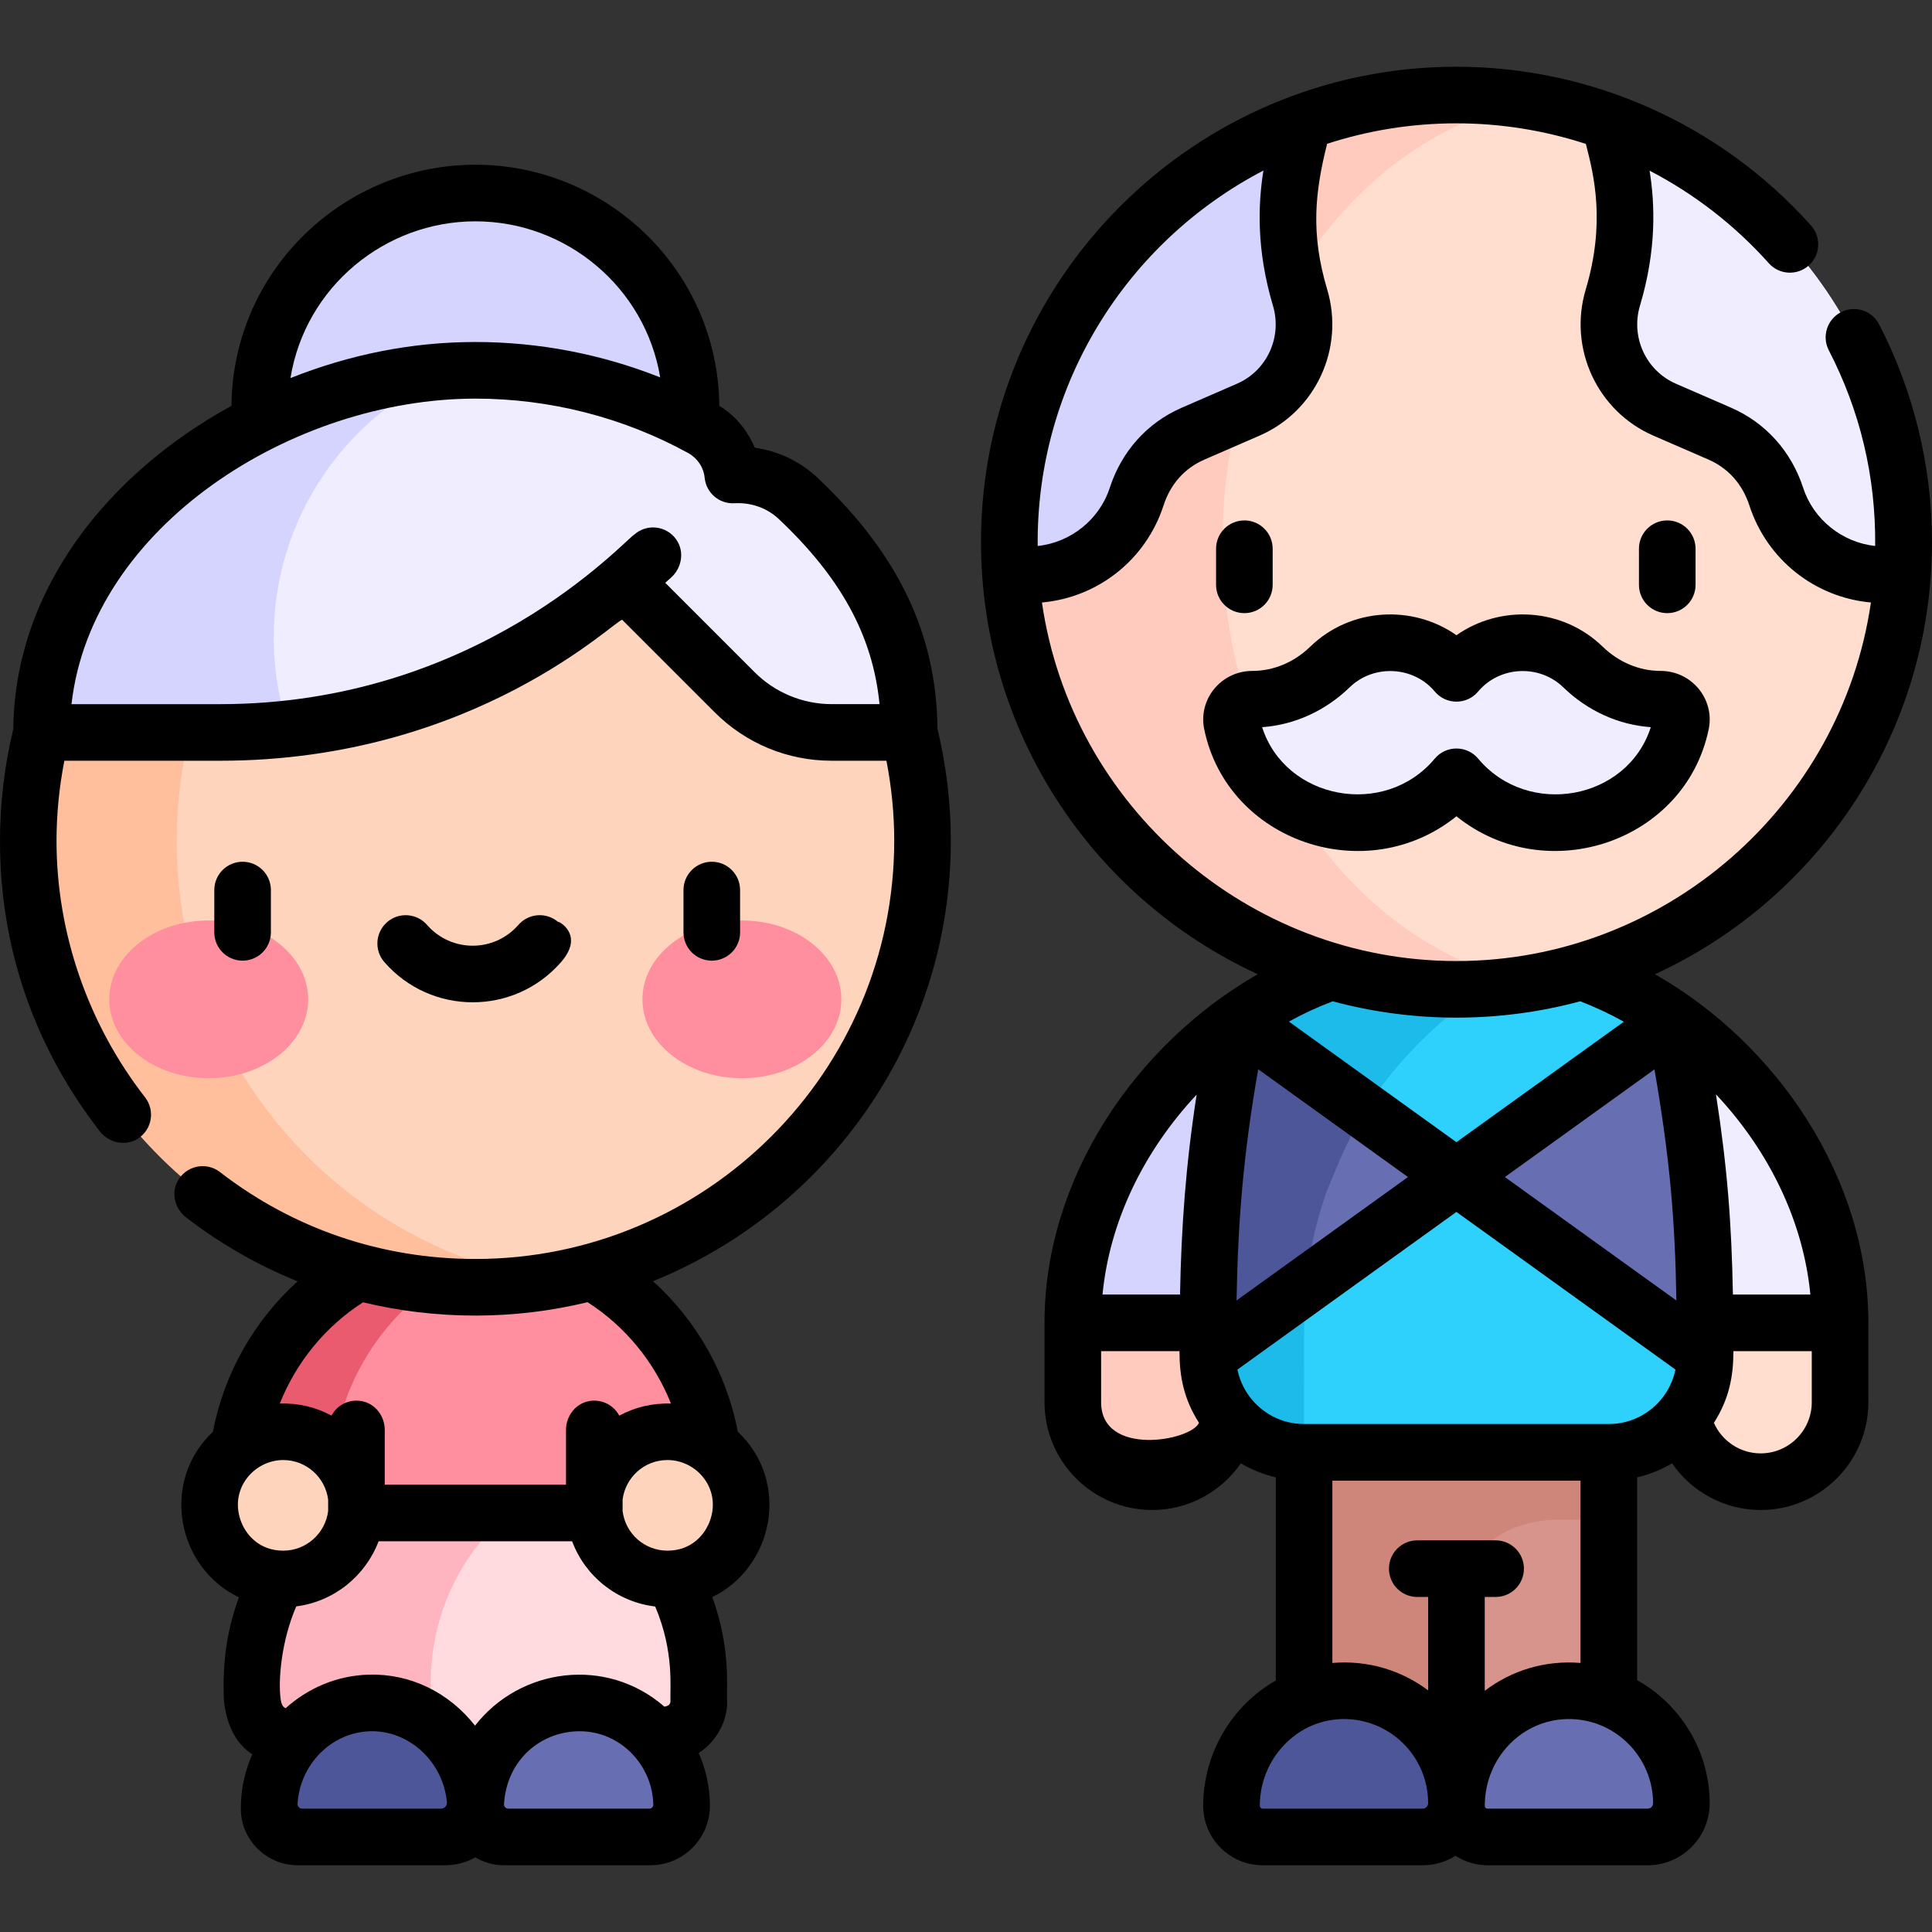 <svg id="Capa_1" enable-background="new 0 0 512 512" height="512" viewBox="0 0 512 512" width="512" xmlns="http://www.w3.org/2000/svg"><rect x="0" y="0" width="512" height="512" fill="#333333" stroke="none"/><g><g><path d="m385.215 361.622-29.84 23.254v92.996h70.977v-75.112z" fill="#d6948c"/><path d="m345.584 384.876v92.997h40.384v-50.671c0-14.815 12.01-24.441 26.826-24.441h13.558v-17.884h-80.768z" fill="#ce857a"/><g><path d="m284.302 350.565v21.047c0 11.624 9.423 21.047 21.047 21.047s21.047-9.423 21.047-21.047v-21.048l-21.047-11.923z" fill="#ffcbbe"/><path d="m284.302 350.565h43.933v-80.192c-25.084 18.107-43.933 47.495-43.933 80.192z" fill="#d4d4ff"/></g><g><path d="m487.634 350.565v21.047c0 11.624-9.423 21.047-21.047 21.047s-21.047-9.423-21.047-21.047v-21.048l21.047-11.923z" fill="#ffddcf"/><path d="m443.702 270.373v80.192h43.932c0-32.697-18.849-62.085-43.932-80.192z" fill="#efedff"/></g><g><path d="m443.702 345.138v-74.765c-10.784-7.786-22.981-13.285-35.713-16.187h-26.016l-44.438 40.265v81.118l8.049 9.307h80.768c14.091 0 25.514-11.423 25.514-25.514z" fill="#2ed0fc"/><g fill="#1cbbea"><path d="m333.652 340.578-13.583 18.783c0 14.091 11.423 25.514 25.515 25.514l.004-29.48c0-5.035.127-9.897.574-14.818h-12.51z"/><path d="m359.607 255.297c-10.786 3.099-20.489 7.218-31.373 15.076v24.078h33.452c3.733-6.107 8.806-12.727 16.316-19.958 8.799-8.47 18.959-15.331 29.986-20.307-15.599-3.563-32.246-3.526-48.381 1.111z"/></g></g><g><path d="m426.668 32.367c-6.75-2.469-13.781-4.357-21.042-5.569h-33.191l-104.65 125.519 53.202 62.755c20.146 26.877 51.108 43.514 84.639 45.481 53.361-8.925 94.568-53.427 98.52-108.236z" fill="#ffddcf"/><path d="m323.973 143.679c0-58.755 35.325-107.522 81.653-116.881-6.39-1.066-12.96-1.622-19.652-1.622-14.298 0-28.002 2.538-40.693 7.178l-77.495 119.963c4.425 61.412 55.648 109.862 118.188 109.862 6.692 0 13.263-.561 19.652-1.627-46.328-9.358-81.653-58.12-81.653-116.873z" fill="#ffcbbe"/></g><path d="m504.432 140.394c-1.354-49.68-33.267-91.753-77.764-108.028.804 5.945 8.025 22.133.748 46.497-3.575 11.973 2.329 24.74 13.734 29.698l14.564 6.328c6.865 2.984 12.394 8.669 15.031 16.762 3.916 12.013 15.315 20.666 28.475 20.666h4.925c.32-4.429.391-8.1.287-11.923z" fill="#efedff"/><g><path d="m355.375 448.075c-16.264.419-29.02 14.198-29.02 30.468 0 4.568 3.703 8.271 8.271 8.271h42.4c4.939 0 8.942-4.004 8.942-8.942 0-16.723-13.772-30.23-30.593-29.797z" fill="#4c5699"/><path d="m414.988 448.075c-16.264.419-29.02 14.198-29.02 30.468 0 4.568 3.703 8.271 8.271 8.271h42.4c4.939 0 8.942-4.004 8.942-8.942 0-16.723-13.772-30.23-30.593-29.797z" fill="#676fb2"/></g><g><path d="m443.702 270.373-57.738 41.553 65.903 47.436c0-31.587-.865-50.512-8.165-88.989z" fill="#676fb2"/><g><path d="m361.686 294.451h-24.151v46.127h8.627l39.802-28.652z" fill="#676fb2"/><path d="m351.384 316.253c2.762-6.514 5.354-13.708 10.302-21.802l-33.452-24.078c-7.271 36.554-8.165 59.678-8.165 88.989l26.093-18.783c.697-7.672 2.179-15.486 5.222-24.326z" fill="#4c5699"/></g></g><path d="m344.533 78.862c-7.214-24.153-.119-40.358.748-46.508-44.582 16.301-76.406 58.456-77.758 108.032-.105 3.857-.036 7.78.263 11.931h4.943c13.171 0 24.579-8.667 28.485-20.698 2.611-8.041 8.105-13.724 14.964-16.705l14.622-6.354c11.406-4.957 17.309-17.725 13.733-29.698z" fill="#d4d4ff"/><path d="m445.479 191.719c-3.087 14.997-16.772 26.3-33.186 26.3-10.633 0-20.115-4.747-26.318-12.165-6.203 7.418-15.686 12.165-26.318 12.165-16.414 0-30.099-11.303-33.186-26.3-.684-3.321 1.926-6.425 5.427-6.425 7.779 0 15.073-3.227 20.565-8.554 4.082-3.96 9.728-6.411 15.967-6.411 7.088 0 13.41 3.165 17.545 8.109 4.136-4.944 10.457-8.109 17.546-8.109 6.239 0 11.885 2.451 15.967 6.411 5.492 5.327 12.786 8.554 20.565 8.554 3.499-.001 6.109 3.104 5.426 6.425z" fill="#efedff"/></g><g><g><path d="m164.13 400.526-38.152-11.842-38.152 11.842 26.31 70.118 11.842 2.186 52.608-13.443c3.893-1.034 6.602-4.557 6.602-8.584v-5.011c.001-18.161-8.184-34.405-21.058-45.266z" fill="#ffdbe0"/><path d="m134.86 400.96-8.882-11.842-38.152 11.842c-12.873 10.861-21.058 27.105-21.058 45.266v5.011c0 4.027 2.71 7.55 6.602 8.584l40.766 10.823v-24.418c0-18.162 7.851-34.405 20.724-45.266z" fill="#ffb5c0"/></g><g><path d="m125.978 328.889c-11.217 0-21.761 2.959-30.907 8.144l-32.4 63.927h126.615v-8.208c0-35.051-28.238-63.863-63.308-63.863z" fill="#ff8e9e"/><path d="m138.545 330.153c-4.063-.829-8.265-1.264-12.568-1.264-35.024 0-63.307 28.78-63.307 63.863v8.208h25.155v-8.208c.001-30.826 21.833-56.696 50.72-62.599z" fill="#ea5b70"/></g><g fill="#ffd4bd"><circle cx="75.058" cy="398.934" r="19.508"/><circle cx="176.899" cy="398.934" r="19.508"/></g><g><circle cx="125.978" cy="108.334" fill="#d4d4ff" r="57.181"/><g><path d="m145.704 105.894h-39.45l-98.721 116.802 98.721 116.802h39.45c56.025-9.393 98.72-58.107 98.72-116.802 0-58.694-42.695-107.409-98.72-116.802z" fill="#ffd4bd"/><path d="m46.823 222.861c0-9.92 1.244-19.545 3.538-28.755l-18.668-11.842-20.658 11.842c-2.271 9.159-3.502 18.729-3.502 28.591 0 58.695 42.695 107.409 98.721 116.801 6.416 1.076 13.004 1.644 19.725 1.644s13.31-.569 19.725-1.644c-56.109-9.367-98.881-57.841-98.881-116.637z" fill="#ffbf9d"/></g><path d="m226.57 149.137c-4.489-6.138-9.522-11.841-15.028-17.039-4.649-4.39-10.952-6.587-17.335-6.22-.549-5.236-3.63-9.873-8.245-12.407-12.015-6.597-25.233-11.27-39.245-13.619-9.094-1.524-18.373-2.028-27.592-1.527-7.45 1.551-14.364 5.028-20.053 10.081l-44.597 39.614 21.944 45.076c32.858-3.665 63.9-17.232 88.949-38.966l29.314 29.314c6.826 6.827 16.085 10.661 25.739 10.661h20.528c0-16.119-4.865-31.956-14.379-44.968z" fill="#efedff"/><path d="m119.124 98.324c-4.654.253-9.293.758-13.884 1.528-32.193 5.398-60.227 23.02-79.036 48.168-9.939 13.288-15.196 29.497-15.196 46.091l47.298-.005c6.081 0 12.126-.342 18.112-1.01-2.516-7.596-3.882-15.717-3.882-24.157.001-31.686 19.195-58.885 46.588-70.615z" fill="#d4d4ff"/></g><g><path d="m97.93 451.298c-14.912.385-26.606 13.016-26.606 27.933 0 4.188 3.395 7.583 7.583 7.583h38.873c4.528 0 8.198-3.101 8.198-7.629 0-15.332-12.626-28.285-28.048-27.887z" fill="#4c5699"/><path d="m152.584 451.298c-14.912.385-26.606 12.971-26.606 27.888 0 4.188 3.395 7.629 7.583 7.629h38.873c4.528 0 8.198-3.671 8.198-8.198.001-15.333-12.626-27.717-28.048-27.319z" fill="#676fb2"/></g><g><g><g><ellipse cx="55.315" cy="264.834" fill="#ff8e9e" rx="26.355" ry="20.902"/></g><g><ellipse cx="196.606" cy="264.834" fill="#ff8e9e" rx="26.355" ry="20.902"/></g></g></g></g><g><path d="m385.215 361.622-29.84 23.254v92.996h70.977v-75.112z" fill="#d6948c"/><path d="m345.584 384.876v92.997h40.384v-50.671c0-14.815 12.01-24.441 26.826-24.441h13.558v-17.884h-80.768z" fill="#ce857a"/><g><path d="m284.302 350.565v21.047c0 11.624 9.423 21.047 21.047 21.047s21.047-9.423 21.047-21.047v-21.048l-21.047-11.923z" fill="#ffcbbe"/><path d="m284.302 350.565h43.933v-80.192c-25.084 18.107-43.933 47.495-43.933 80.192z" fill="#d4d4ff"/></g><g><path d="m487.634 350.565v21.047c0 11.624-9.423 21.047-21.047 21.047s-21.047-9.423-21.047-21.047v-21.048l21.047-11.923z" fill="#ffddcf"/><path d="m443.702 270.373v80.192h43.932c0-32.697-18.849-62.085-43.932-80.192z" fill="#efedff"/></g><g><path d="m443.702 345.138v-74.765c-10.784-7.786-22.981-13.285-35.713-16.187h-26.016l-44.438 40.265v81.118l8.049 9.307h80.768c14.091 0 25.514-11.423 25.514-25.514z" fill="#2ed0fc"/><g fill="#1cbbea"><path d="m333.652 340.578-13.583 18.783c0 14.091 11.423 25.514 25.515 25.514l.004-29.48c0-5.035.127-9.897.574-14.818h-12.51z"/><path d="m359.607 255.297c-10.786 3.099-20.489 7.218-31.373 15.076v24.078h33.452c3.733-6.107 8.806-12.727 16.316-19.958 8.799-8.47 18.959-15.331 29.986-20.307-15.599-3.563-32.246-3.526-48.381 1.111z"/></g></g><g><path d="m426.668 32.367c-6.75-2.469-13.781-4.357-21.042-5.569h-33.191l-104.65 125.519 53.202 62.755c20.146 26.877 51.108 43.514 84.639 45.481 53.361-8.925 94.568-53.427 98.52-108.236z" fill="#ffddcf"/><path d="m323.973 143.679c0-58.755 35.325-107.522 81.653-116.881-6.39-1.066-12.96-1.622-19.652-1.622-14.298 0-28.002 2.538-40.693 7.178l-77.495 119.963c4.425 61.412 55.648 109.862 118.188 109.862 6.692 0 13.263-.561 19.652-1.627-46.328-9.358-81.653-58.12-81.653-116.873z" fill="#ffcbbe"/></g><path d="m504.432 140.394c-1.354-49.68-33.267-91.753-77.764-108.028.804 5.945 8.025 22.133.748 46.497-3.575 11.973 2.329 24.74 13.734 29.698l14.564 6.328c6.865 2.984 12.394 8.669 15.031 16.762 3.916 12.013 15.315 20.666 28.475 20.666h4.925c.32-4.429.391-8.1.287-11.923z" fill="#efedff"/><g><path d="m355.375 448.075c-16.264.419-29.02 14.198-29.02 30.468 0 4.568 3.703 8.271 8.271 8.271h42.4c4.939 0 8.942-4.004 8.942-8.942 0-16.723-13.772-30.23-30.593-29.797z" fill="#4c5699"/><path d="m414.988 448.075c-16.264.419-29.02 14.198-29.02 30.468 0 4.568 3.703 8.271 8.271 8.271h42.4c4.939 0 8.942-4.004 8.942-8.942 0-16.723-13.772-30.23-30.593-29.797z" fill="#676fb2"/></g><g><path d="m443.702 270.373-57.738 41.553 65.903 47.436c0-31.587-.865-50.512-8.165-88.989z" fill="#676fb2"/><g><path d="m361.686 294.451h-24.151v46.127h8.627l39.802-28.652z" fill="#676fb2"/><path d="m351.384 316.253c2.762-6.514 5.354-13.708 10.302-21.802l-33.452-24.078c-7.271 36.554-8.165 59.678-8.165 88.989l26.093-18.783c.697-7.672 2.179-15.486 5.222-24.326z" fill="#4c5699"/></g></g><path d="m344.533 78.862c-7.214-24.153-.119-40.358.748-46.508-44.582 16.301-76.406 58.456-77.758 108.032-.105 3.857-.036 7.78.263 11.931h4.943c13.171 0 24.579-8.667 28.485-20.698 2.611-8.041 8.105-13.724 14.964-16.705l14.622-6.354c11.406-4.957 17.309-17.725 13.733-29.698z" fill="#d4d4ff"/><path d="m445.479 191.719c-3.087 14.997-16.772 26.3-33.186 26.3-10.633 0-20.115-4.747-26.318-12.165-6.203 7.418-15.686 12.165-26.318 12.165-16.414 0-30.099-11.303-33.186-26.3-.684-3.321 1.926-6.425 5.427-6.425 7.779 0 15.073-3.227 20.565-8.554 4.082-3.96 9.728-6.411 15.967-6.411 7.088 0 13.41 3.165 17.545 8.109 4.136-4.944 10.457-8.109 17.546-8.109 6.239 0 11.885 2.451 15.967 6.411 5.492 5.327 12.786 8.554 20.565 8.554 3.499-.001 6.109 3.104 5.426 6.425z" fill="#efedff"/></g><g><path d="m438.584 258.183c43.584-20.059 73.416-64.073 73.416-114.585 0-20.013-4.873-39.946-14.02-57.646-1.902-3.68-6.427-5.12-10.106-3.22-3.68 1.901-5.121 6.427-3.22 10.106 8.27 16.003 12.467 33.387 12.287 51.851-8.677-.916-16.329-6.963-19.064-15.354-3.18-9.755-9.988-17.325-19.174-21.316l-14.562-6.326c-7.928-3.447-12.028-12.335-9.538-20.674 4.437-14.853 3.98-26.922 2.554-35.794 11.806 6.139 22.545 14.404 31.594 24.532 2.76 3.089 7.501 3.355 10.59.596s3.355-7.501.596-10.59c-23.894-26.74-58.141-42.076-93.962-42.076-69.476 0-125.999 56.492-125.999 125.931 0 49.784 29.015 94.14 73.344 114.555-32.182 18.422-56.514 53.842-56.514 92.396v21.047c0 15.741 12.806 28.547 28.547 28.547 9.602 0 18.277-4.837 23.482-12.366 2.84 1.68 5.952 2.943 9.252 3.713v53.844c-11.676 6.636-19.229 19.374-19.229 33.191 0 8.696 7.075 15.771 15.771 15.771h42.399c3.196 0 6.172-.932 8.699-2.516 2.459 1.584 5.377 2.516 8.514 2.516h42.398c9.066 0 16.442-7.376 16.442-16.442 0-13.594-7.55-26.104-19.229-32.612v-53.752c3.3-.77 6.412-2.033 9.252-3.712 5.205 7.528 13.881 12.365 23.483 12.365 15.741 0 28.547-12.806 28.547-28.547v-21.047c0-38.466-24.3-74.012-56.55-92.386zm-121.465 31.908c-2.909 18.891-4.039 34.9-4.4 52.977h-20.543c1.852-19.133 10.702-37.765 24.943-52.977zm-25.312 81.523v-13.547h20.769c-.008 6.662 1.126 12.663 5.166 18.997-2.123 4.821-25.935 9.079-25.935-5.45zm43.015-326.424c-1.427 8.9-1.899 21.006 2.528 35.827 2.491 8.34-1.607 17.227-9.534 20.672l-14.622 6.354c-9.162 3.981-15.948 11.534-19.108 21.267-2.731 8.411-10.394 14.472-19.089 15.381-.409-42.784 23.6-80.621 59.825-99.501zm-58.696 114.477c14.847-1.332 27.552-11.329 32.226-25.724 1.84-5.667 5.582-9.866 10.82-12.142l14.624-6.355c14.882-6.469 22.589-23.115 17.928-38.722-4.412-14.771-3.279-25.679-.026-38.618 10.801-3.513 22.32-5.421 34.279-5.421 11.756 0 23.318 1.878 34.29 5.449.042.163.079.312.122.48 1.934 7.586 5.169 20.283-.156 38.111-4.66 15.604 3.049 32.252 17.933 38.723l14.562 6.327c5.268 2.289 9.033 6.51 10.89 12.207 4.683 14.365 17.375 24.344 32.195 25.682-7.8 53.883-54.591 95.02-109.835 95.02-55.257.001-102.053-41.135-109.852-95.017zm154.206 111.092-44.366 31.93-44.39-31.953c3.679-2.056 7.477-3.814 11.598-5.379 10.593 2.85 21.606 4.327 32.802 4.327 11.194 0 22.209-1.48 32.806-4.334 3.987 1.54 7.845 3.348 11.55 5.409zm-96.898 12.598 39.694 28.572-45.434 32.708c.375-20.761 1.755-38.574 5.74-61.28zm43.595 195.957h-42.399c-.425 0-.771-.346-.771-.771 0-12.238 9.565-22.655 21.713-22.97 12.61-.311 22.899 9.767 22.899 22.299 0 .795-.647 1.442-1.442 1.442zm19.325-71.104h-20.766c-4.143 0-7.5 3.357-7.5 7.5s3.357 7.5 7.5 7.5h2.883v24.762c-7.036-5.279-15.868-8.059-25.383-7.272v-48.322h65.766v48.321c-9.446-.775-18.314 2.011-25.383 7.381v-24.87h2.883c4.143 0 7.5-3.357 7.5-7.5s-3.358-7.5-7.5-7.5zm41.729 69.662c0 .795-.647 1.442-1.442 1.442h-42.398c-.996 0-.731-1.18-.757-1.28.267-12.288 9.797-22.154 21.698-22.461 12.719-.335 22.899 10.011 22.899 22.299zm-11.729-100.494h-80.766c-8.706 0-15.988-6.209-17.654-14.431l58.032-41.776 58.042 41.777c-1.666 8.221-8.948 14.43-17.654 14.43zm-27.549-65.448 39.644-28.532c4.085 23.594 5.455 39.771 5.812 61.25zm81.33 59.684c0 7.47-6.077 13.547-13.547 13.547-5.447 0-10.265-3.275-12.388-8.096 4.076-6.39 5.172-12.409 5.167-18.998h20.768zm-20.898-28.547c-.346-18.779-1.479-33.739-4.495-53.064 14.288 15.228 23.168 33.895 25.024 53.064z"/><path d="m452.825 193.237c1.638-7.95-4.497-15.438-12.772-15.438-5.614 0-11.062-2.286-15.342-6.437-10.703-10.384-27.152-11.163-38.734-3.021-11.583-8.144-28.033-7.359-38.732 3.021-4.28 4.151-9.729 6.438-15.343 6.438-8.281 0-14.407 7.492-12.773 15.438 6.147 29.855 42.975 42.322 66.849 23.084 23.864 19.228 60.701 6.776 66.847-23.085zm-72.601 7.812c-13.286 15.885-39.604 10.876-45.75-8.341 8.6-.617 16.761-4.318 23.215-10.579 6.34-6.149 16.884-5.631 22.535 1.127 2.999 3.586 8.514 3.579 11.506 0 5.646-6.75 16.187-7.285 22.537-1.126 6.453 6.259 14.614 9.96 23.213 10.578-6.187 19.347-32.531 24.146-45.75 8.34-3-3.586-8.514-3.578-11.506.001z"/><path d="m329.77 162.488c4.143 0 7.5-3.357 7.5-7.5v-9.57c0-4.143-3.357-7.5-7.5-7.5-4.142 0-7.5 3.357-7.5 7.5v9.57c0 4.143 3.357 7.5 7.5 7.5z"/><path d="m441.84 162.488c4.143 0 7.5-3.357 7.5-7.5v-9.57c0-4.143-3.357-7.5-7.5-7.5s-7.5 3.357-7.5 7.5v9.57c0 4.143 3.357 7.5 7.5 7.5z"/><path d="m248.444 193.184c-.24-25.164-10.348-46.331-31.754-66.539-4.593-4.337-10.381-7.097-16.632-7.99-.645-1.059-2.621-6.896-9.424-11.113-.005-.003-.009-.009-.009-.016-.379-36.065-29.956-63.873-64.647-63.873-34.547 0-64.273 27.673-64.646 63.888 0 .007-.004.013-.01.017-32.497 17.811-57.392 48.42-57.801 85.625v.004c-2.352 9.782-3.521 19.764-3.521 29.684 0 28.78 9.362 54.88 26.41 76.897 2.366 3.056 6.693 4.08 9.992 2.067 3.9-2.378 4.764-7.53 2.041-11.028-15.132-19.441-23.465-43.568-23.465-67.937 0-7.083.702-14.205 2.07-21.248.002-.009.01-.016.019-.016h41.241c68.054 0 105.68-38.318 106.609-37.323l24.463 24.463c8.292 8.291 19.316 12.857 31.042 12.857h14.478c.009 0 .017.007.019.016 1.36 7.014 2.058 14.112 2.058 21.175 0 61.12-49.794 110.846-110.999 110.846-24.807.001-48.213-7.964-67.688-23.032-3.693-2.856-9.204-1.732-11.373 2.716-1.57 3.219-.437 7.121 2.4 9.307 9.149 7.049 19.063 12.699 29.525 16.925.013.005.016.022.005.031-11.498 10.408-19.5 24.458-22.417 39.829-.001.004-.003.007-.005.01-14.124 13.358-9.426 36.083 6.874 43.873.009.004.013.014.009.023-4.272 11.613-4.105 21.265-4.024 25.891.07 3.901 1.478 11.836 7.554 15.685.008.005.011.014.007.022-1.958 4.445-3.047 9.351-3.021 14.488.042 8.262 6.84 14.904 15.102 14.904h38.854c3.033 0 5.808-.73 8.16-2.085.006-.003.012-.003.018 0 2.236 1.316 4.829 2.085 7.603 2.085h38.806c8.722 0 15.805-7.137 15.765-15.859-.022-4.816-1.048-9.532-2.961-13.871-.004-.008-.001-.018.007-.022 5.25-3.393 7.915-9.497 7.482-14.411-.123-3.315.969-13.458-3.885-26.892-.003-.009.001-.019.009-.023 16.146-7.837 20.869-30.464 6.74-43.815-.003-.002-.005-.006-.005-.01-2.921-15.393-10.937-29.458-22.452-39.866-.01-.009-.007-.026.006-.031 46.214-18.668 78.904-63.949 78.904-116.719 0-9.902-1.188-19.858-3.532-29.608 0 .001-.001 0-.001-.001zm-122.465-134.531c24.067 0 44.991 17.438 48.975 41.333.002.015-.012.027-.026.021-15.493-6.157-32.142-9.372-48.926-9.372-17.054 0-33.4 3.361-48.999 9.55-.014.005-.029-.006-.026-.021 3.943-24.183 25.087-41.511 49.002-41.511zm107.086 127.952h-12.636c-7.67 0-15.026-3.047-20.449-8.47l-23.673-23.673c-.008-.008-.007-.021.001-.028l1.522-1.354c2.873-2.557 3.611-6.913 1.41-10.067-2.625-3.762-7.839-4.292-11.158-1.338-2.899 1.802-41.564 44.934-109.774 44.934h-39.337c-.012 0-.021-.01-.019-.022 5.359-47.193 58.772-80.949 107.05-80.949 19.695 0 39.177 4.98 56.341 14.403 2.452 1.346 4.127 3.783 4.399 6.566.392 4.016 3.897 7.007 7.91 6.758 4.414-.25 8.646 1.265 11.741 4.187 16.476 15.555 24.91 30.938 26.691 49.033.001.01-.008.02-.019.02zm-169.36 216.123c-2.809-8.417 3.765-15.802 11.353-15.802 6.109 0 11.156 4.588 11.903 10.498v.003 3.016.003c-.747 5.909-5.794 10.497-11.903 10.497-6.35-.001-10.028-4.244-11.353-8.215zm53.176 76.586h-36.814c-.705 0-1.248-.601-1.207-1.305.612-10.443 9.019-18.95 19.263-19.215 10.233-.25 19.298 7.979 20.316 18.81.086.918-.636 1.71-1.558 1.71zm55.226 0h-37.379c-.699 0-1.21-.569-1.164-1.267.784-11.91 9.961-19.25 20.064-19.25 10.845 0 19.334 9.067 19.502 19.503.009.561-.462 1.014-1.023 1.014zm5.574-28.366c-.131 1.247-1.405 1.24-1.603 1.339-15.427-13.424-38.274-10.29-50.174 5.011-.007.01-.021.01-.029 0-6.938-8.815-17.149-13.815-28.138-13.498-8.396.217-16.084 3.547-22.013 8.869-.005.005-.013.006-.019.004-.545-.183-1.09-.723-1.316-2.281-.733-5.061.183-15.626 4.122-24.67.003-.006.009-.01.015-.011 10.015-1.29 18.327-8.08 21.796-17.24.003-.007.01-.012.018-.012h51.265c.008 0 .015.005.018.012 3.49 9.319 11.912 16.055 22.001 17.268.007.001.013.005.015.012 5.121 12.073 3.865 21.724 4.042 25.197zm10.572-48.25c-1.329 3.985-5.01 8.244-11.354 8.244-6.086 0-11.151-4.491-11.903-10.488 0-.001 0-.002 0-.003v-3.062c0-.001 0-.002 0-.003.725-5.726 5.609-10.46 11.903-10.46 7.604 0 14.15 7.391 11.354 15.772zm-10.455-30.763c.005.013-.005.027-.019.026-5.011-.156-9.572 1.001-13.649 3.188-.009.005-.02.002-.025-.007-1.454-2.708-4.522-4.421-7.92-3.846-3.637.615-6.19 3.952-6.19 7.641v14.504c0 .01-.009.019-.019.019h-47.996c-.011 0-.019-.009-.019-.019v-14.505c0-3.688-2.551-7.023-6.187-7.64-3.396-.576-6.463 1.134-7.92 3.84-.005.009-.016.012-.024.007-4.046-2.181-8.614-3.346-13.655-3.182-.014 0-.024-.013-.019-.026 4.35-10.932 12.069-20.407 22.041-26.806.004-.003.01-.004.015-.002 9.627 2.316 19.591 3.515 29.766 3.515 10.236 0 20.188-1.235 29.722-3.546.005-.001.01 0 .015.002 9.992 6.397 17.727 15.884 22.083 26.837z"/><path d="m64.29 254.583c4.142 0 7.5-3.357 7.5-7.5v-11.21c0-4.143-3.358-7.5-7.5-7.5s-7.5 3.357-7.5 7.5v11.21c0 4.143 3.357 7.5 7.5 7.5z"/><path d="m196.131 247.083v-11.21c0-4.143-3.358-7.5-7.5-7.5s-7.5 3.357-7.5 7.5v11.21c0 4.143 3.358 7.5 7.5 7.5s7.5-3.357 7.5-7.5z"/><path d="m148.693 254.961c6.683-7.67-1.566-11.313-.727-10.582-3.123-2.722-7.86-2.396-10.582.727-6.401 7.345-17.798 7.367-24.217 0-2.721-3.122-7.459-3.447-10.582-.727-3.123 2.722-3.448 7.459-.727 10.582 12.368 14.192 34.432 14.232 46.835 0z"/></g></g></svg>